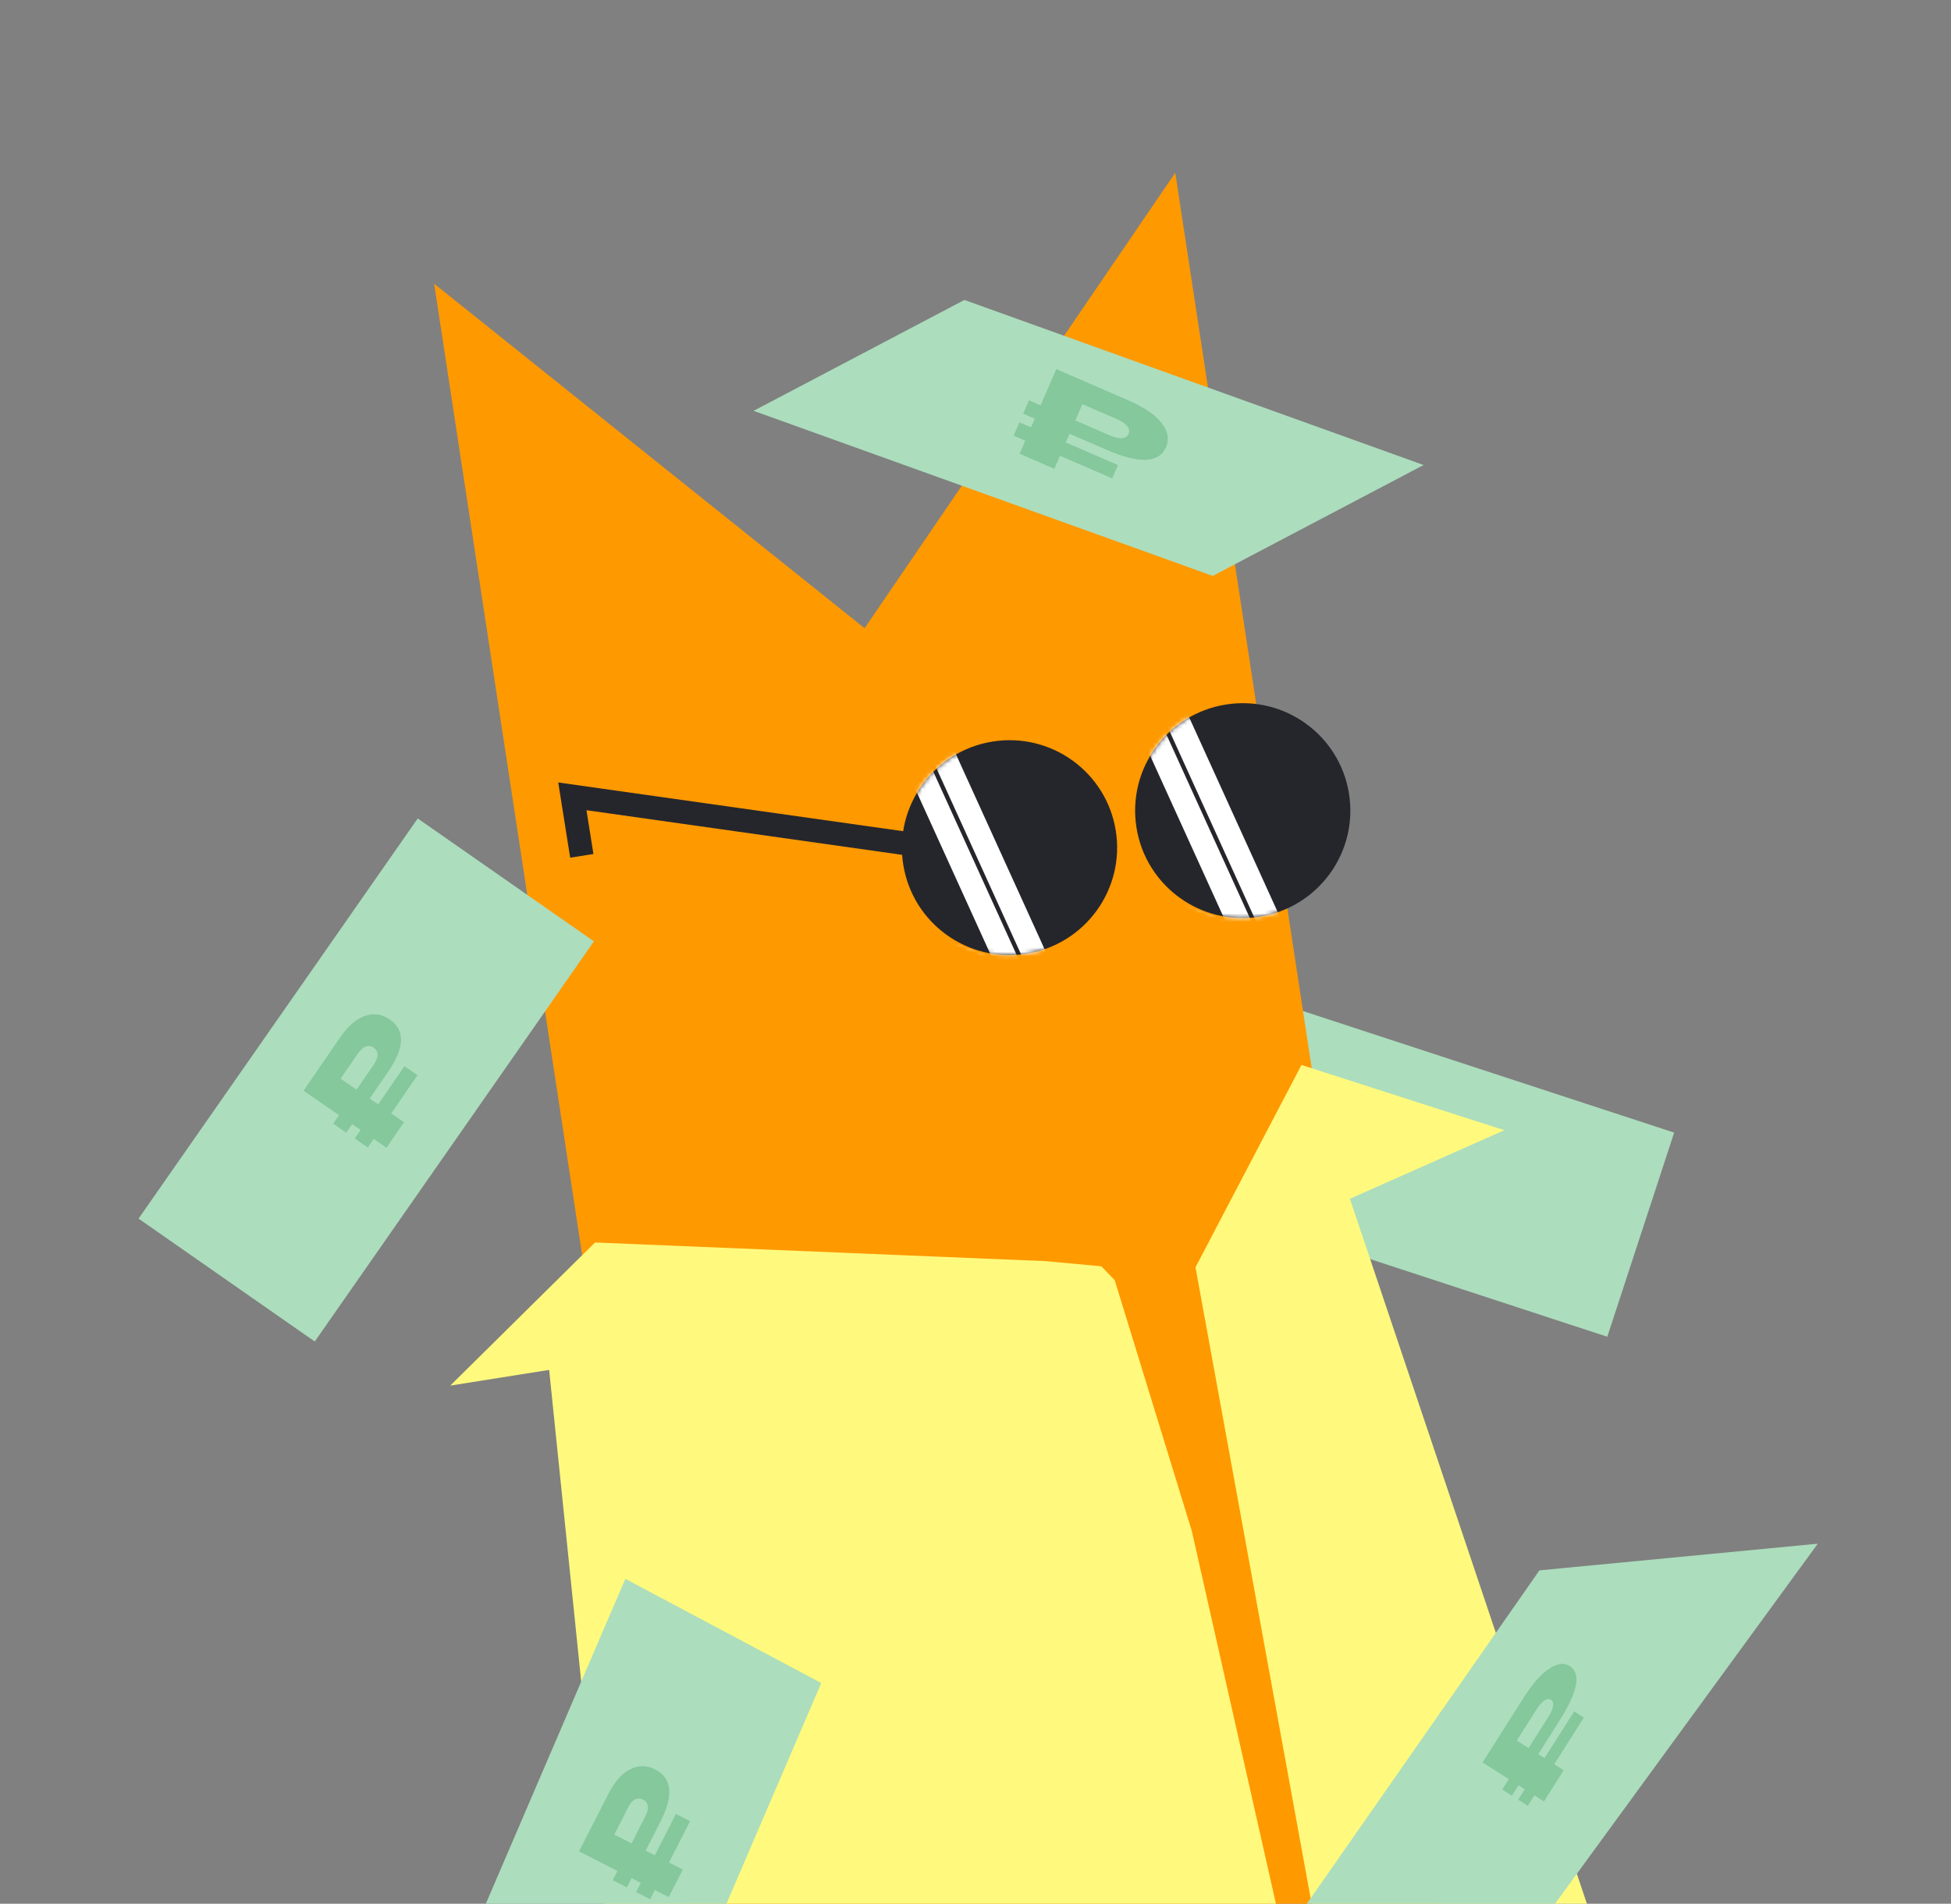 <svg xmlns="http://www.w3.org/2000/svg" xmlns:xlink="http://www.w3.org/1999/xlink" width="456" height="445" fill="none" xmlns:v="https://vecta.io/nano"><rect width="100%" height="100%" fill="#808080" stroke="none"/><style><![CDATA[.B{stroke-width:5.503}.C{stroke:#fff}]]></style><g clip-path="url(#C)"><path fill="#acddbd" d="M282.916 229.246l108.382 35.498-15.63 47.72-108.382-35.498z"/><path d="M101.473 66.32l100.61 80.525 72.608-106.464 90.784 595.848-173.219 25.939L101.473 66.32z" fill="#f90"/><g fill="#25262c"><ellipse rx="25.142" ry="25.105" transform="matrix(.988 -.157 .157 .988 235.95 198.136)"/><ellipse rx="25.142" ry="25.105" transform="matrix(.988 -.157 .157 .988 290.46 189.486)"/></g><path d="M211.263 197.095l-77.488-10.952 2.208 13.909" stroke="#25262c" class="B"/><mask id="A" maskUnits="userSpaceOnUse" x="210" y="173" width="52" height="51" mask-type="alpha"><ellipse rx="25.142" ry="25.105" transform="matrix(.988 -.157 .157 .988 235.956 198.136)" fill="#000"/></mask><g mask="url(#A)" class="B C"><use xlink:href="#D"/><path d="M213.268 176.319l25.725 56.588-31.686-11.867 34.844 69.732"/></g><mask id="B" maskUnits="userSpaceOnUse" x="265" y="164" width="51" height="51" mask-type="alpha"><ellipse rx="25.142" ry="25.105" transform="matrix(.988 -.157 .157 .988 290.458 189.486)" fill="#000"/></mask><g mask="url(#B)" class="B C"><path d="M274.43 166.611l25.725 56.588-31.686-11.867 34.844 69.732"/><path d="M267.768 167.668l25.725 56.588-31.686-11.867 34.844 69.732"/></g><path d="M279.417 296.236l24.77-47.305 47.407 15.256-36.089 16.025 104.921 312.093-78.605 45.949-177.863 28.228-35.607-346.271-23.112 3.668 33.837-33.454 70.17 2.906 35.086 1.452 13.068 1.203 3.134 3.247 18.017 58.613 63.27 280.408-62.404-342.018z" fill="#fffa7d"/><g fill="#acddbd"><path d="M225.411 70.111l107.321 38.586-49.282 25.922-107.321-38.586 49.282-25.922zM146.16 369.05l-41.222 96.001 45.789 24.35 41.222-96.001-45.789-24.35zm-7.342-149.008l-65.25 93.537-41.184-28.729 65.25-93.537zm286.049 140.796l-65.764 90.103-64.548 9.666 65.25-93.537 65.062-6.232z"/></g><g fill="#84c89c"><path d="M86.391 256.799l1.994 1.37 6.146-8.947 3.047 2.093-6.146 8.947 2.992 2.055-4.091 5.956-2.992-2.055-1.37 1.994-3.047-2.093 1.37-1.995-1.994-1.37-1.37 1.995-3.047-2.093 1.37-1.995-8.31-5.708 8.468-12.327c1.903-2.77 3.872-4.489 5.907-5.156 2.029-.699 3.94-.433 5.731.797 3.656 2.512 3.563 6.566-.281 12.161l-4.376 6.371zm-6.787-4.662l3.74 2.569 3.996-5.817c.634-.924.937-1.721.909-2.393s-.337-1.21-.928-1.616c-.573-.393-1.177-.482-1.814-.267s-1.272.784-1.907 1.707l-3.996 5.817zm71.299 180.437l2.155 1.099 4.931-9.67 3.293 1.679-4.931 9.67 3.234 1.649-3.282 6.436-3.234-1.648-1.099 2.155-3.293-1.679 1.099-2.156-2.156-1.099-1.099 2.156-3.293-1.679 1.099-2.156-8.981-4.58 6.793-13.322c1.526-2.994 3.255-4.955 5.186-5.881 1.922-.957 3.85-.942 5.786.046 3.952 2.015 4.386 6.046 1.303 12.094l-3.511 6.886zm-7.335-3.741l4.041 2.061 3.206-6.287c.509-.998.706-1.828.591-2.49s-.492-1.156-1.131-1.482c-.618-.315-1.229-.325-1.833-.029s-1.16.942-1.669 1.94l-3.205 6.287zm215.958-18.801l1.475.935 6.925-10.916 2.253 1.429-6.925 10.916 2.212 1.403-4.61 7.267-2.212-1.404-1.544 2.434-2.252-1.429 1.543-2.434-1.474-.935-1.544 2.433-2.253-1.429 1.544-2.433-6.144-3.898 9.541-15.039c2.144-3.38 4.155-5.675 6.034-6.885 1.878-1.241 3.48-1.441 4.804-.601 2.704 1.715 1.89 5.986-2.441 12.812l-4.932 7.774zm-5.017-3.183l2.765 1.754 4.502-7.098c.715-1.126 1.121-2.038 1.218-2.735s-.072-1.183-.509-1.46c-.423-.269-.929-.211-1.518.174s-1.241 1.141-1.955 2.267l-4.503 7.098zM249.983 101.388l-.882 2.034 12.192 5.288-1.348 3.108-12.192-5.288-1.324 3.052-8.115-3.52 1.323-3.051-2.717-1.179 1.348-3.108 2.717 1.179.883-2.034-2.718-1.179 1.348-3.108 2.717 1.179 3.677-8.476 16.797 7.285c3.774 1.637 6.381 3.416 7.82 5.338 1.472 1.914 1.812 3.785 1.019 5.612-1.617 3.73-6.238 3.941-13.863.634l-8.682-3.765zm3.002-6.922l-1.654 3.814 7.927 3.438c1.258.546 2.263.78 3.014.703s1.257-.417 1.518-1.02c.253-.584.152-1.176-.305-1.777s-1.315-1.174-2.573-1.72l-7.927-3.438z"/></g></g><defs><clipPath id="C"><path fill="#fff" transform="matrix(-1 0 0 1 456 0)" d="M0 0h456v445H0z"/></clipPath><path id="D" d="M219.934 175.261l25.725 56.588-31.686-11.867 34.844 69.732"/></defs></svg>